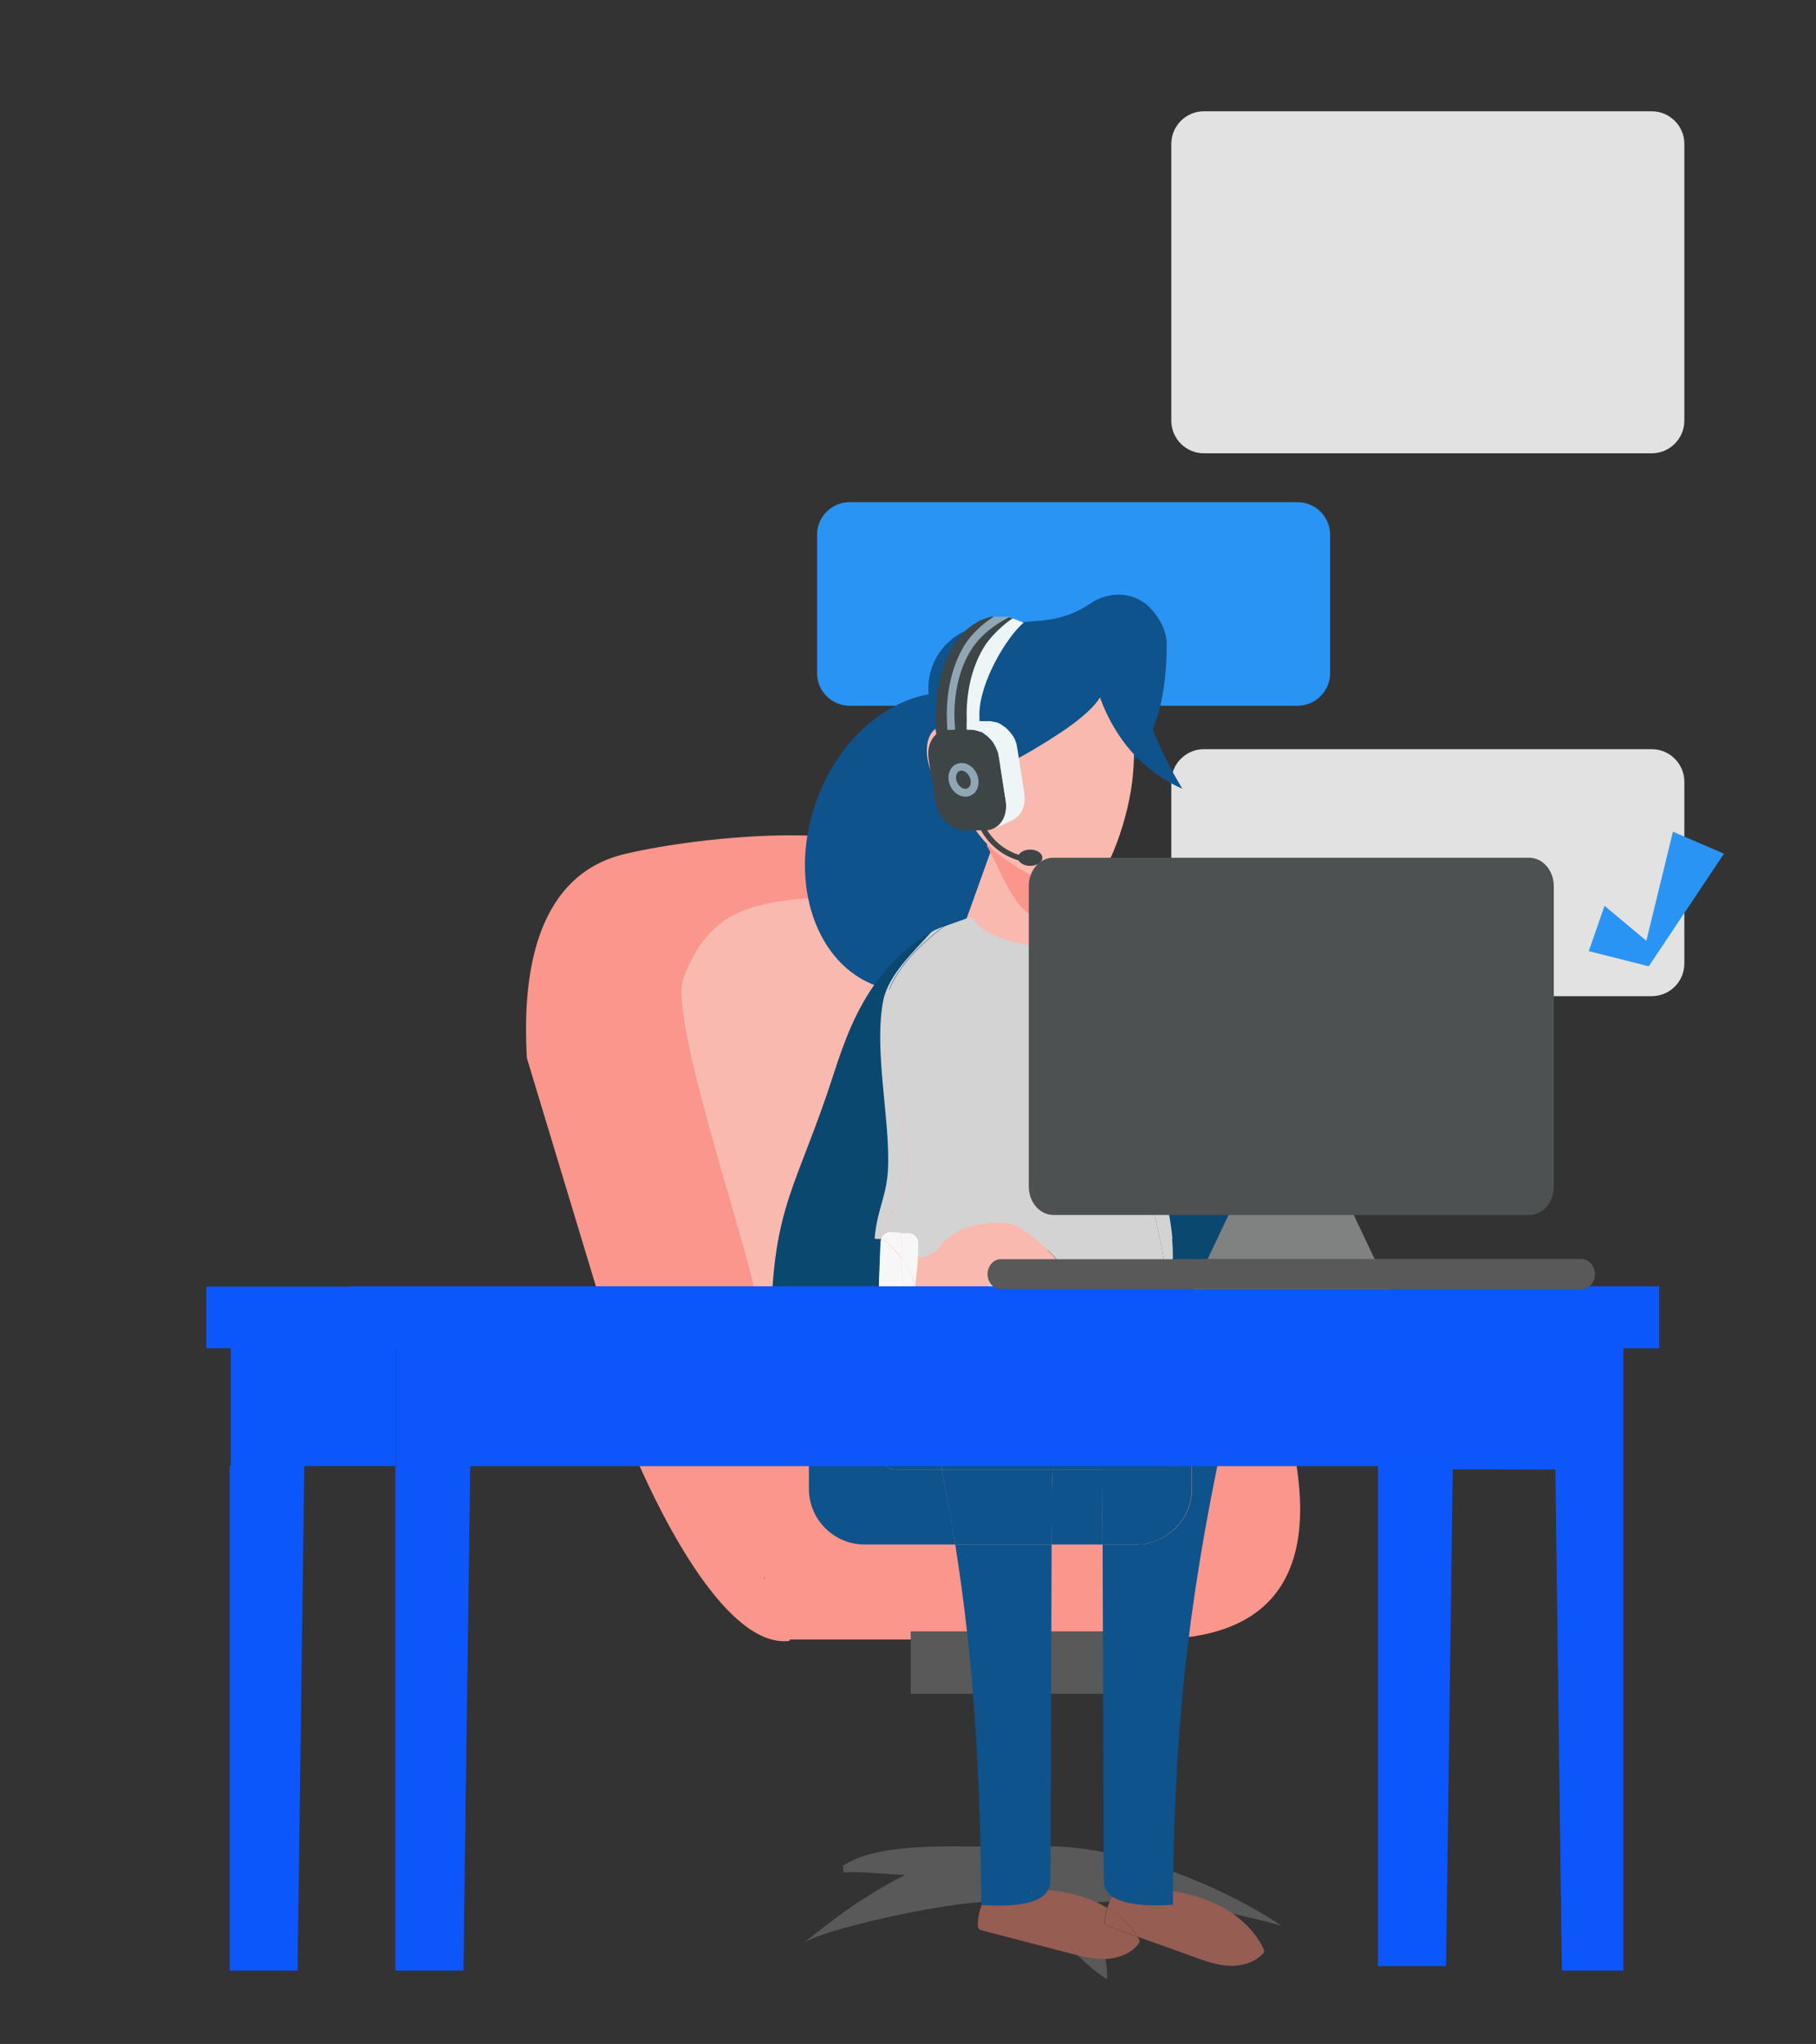 <svg xmlns="http://www.w3.org/2000/svg" xmlns:xlink="http://www.w3.org/1999/xlink" version="1.1" x="0px" y="0px" viewBox="0 0 669 753" style="enable-background:new 0 0 669 753;" xml:space="preserve">
<rect x="0" y="0" width="669" height="753" fill="#333333" stroke="none"/>
<style xmlns="http://www.w3.org/2000/svg" type="text/css">
	.st0{fill-rule:evenodd;clip-rule:evenodd;fill:#E2E2E2;}
	.st1{fill-rule:evenodd;clip-rule:evenodd;fill:#2A94F4;}
	.st2{fill:#FA968C;}
	.st3{fill:#595959;}
	.st4{fill:#FAB9AF;}
	.st5{fill:#808281;}
	.st6{fill:#0E538C;}
	.st7{fill:#965D53;}
	.st8{fill:#0B4870;}
	.st9{fill:#D3D3D3;}
	.st10{fill:#F7F7F7;}
	.st11{fill:#3E4546;}
	.st12{fill:#EDF5F7;}
	.st13{fill:#90A6B4;}
	.st14{enable-background:new    ;}
	.st15{fill:none;stroke:#3E4546;stroke-width:2;stroke-miterlimit:10;}
	.st16{fill:#0c57fb;}
	.st17{opacity:0.5;fill:#0c57fb;}
	.st18{fill-rule:evenodd;clip-rule:evenodd;fill:#808281;}
	.st19{fill-rule:evenodd;clip-rule:evenodd;fill:#4E5151;}
	.st20{fill-rule:evenodd;clip-rule:evenodd;fill:#595959;}
	.st21{fill:#2A94F4;}
</style>
<g xmlns="http://www.w3.org/2000/svg" id="background">
</g>
<g xmlns="http://www.w3.org/2000/svg" id="battery">
	<path class="st0" d="M608.5,167h-165c-6.6,0-12-5.4-12-12V53c0-6.6,5.4-12,12-12h165c6.6,0,12,5.4,12,12v102   C620.5,161.6,615.1,167,608.5,167z"/>
	<path class="st1" d="M478,260H313c-6.6,0-12-5.4-12-12v-51c0-6.6,5.4-12,12-12h165c6.6,0,12,5.4,12,12v51   C490,254.6,484.6,260,478,260z"/>
	<path class="st0" d="M608.5,367h-165c-6.6,0-12-5.4-12-12v-67c0-6.6,5.4-12,12-12h165c6.6,0,12,5.4,12,12v67   C620.5,361.6,615.1,367,608.5,367z"/>
	<g>
		<path class="st2" d="M477.6,539.7C488,606,436.3,604,418.3,604c-37.4,0-89.1,0-127.4,0v0.5c-22.9,3-46.9-45.2-56.1-66.3V538    c68.1,0.4,163.1,0.7,242.8,1.1V539.7z"/>
		<path class="st3" d="M472,709.4c-1.7-0.4-3.5-0.9-5.2-1.4c-8.6-2.1-16.9-4-25.2-5.4c-12.5-2.1-25-2.9-39-1.6    c1.5,5.3,3.3,11.8,4.3,18.1c0.6,3.6,1,7.1,1,10.1c-5.8-3.5-10.9-8.9-16.2-14c-7.3-7.1-14.9-13.7-25.1-14.6c-7.8-0.4-28,2.9-45.2,7    c-10,2.4-19,5-23.7,7.3c-0.6,0.3-1.2,0.6-1.6,0.9c7.1-5.7,13.9-11,21.1-15.7h0.1c5.3-3.5,10.6-6.6,16.2-9.4    c-6.7-0.1-15.5-1.3-22.7-0.9c-0.2-0.7-0.2-1.3-0.1-1.9l-0.3-0.3v-0.1c12.1-8.5,38.3-7.2,51.8-7.2c0,0.8,0,1.7,0,2.4    c4,6,18.9,7.3,22.2,1l-0.1-0.1c0-1,0-2.2,0-3.4C412.5,679.6,449.1,694.1,472,709.4z"/>
		<polygon class="st3" points="408,601 408,624 384.3,624 362.2,624 335.5,624 335.5,601   "/>
		<path class="st4" d="M251.2,418c-4.4-21.8-5.6-43.4-0.6-58.2c9-24.4,24.4-28,47-29.8c19-0.9,43.4-2.7,56.1,14.4l1.2-0.4    c13.2,36,26.4,95.7,34.5,131.9H270.4c-0.2-0.4-0.4-0.8-0.6-1.1h7.3L251.2,418z"/>
		<path class="st5" d="M384.3,683.8L384.3,683.8c-3.3,6.3-18.2,5-22.1-1c0-0.8,0-1.6,0-2.4c0-18.9,0-56.4,0-56.4h22.1    c0,0,0,37.5,0,56.4C384.3,681.6,384.3,682.8,384.3,683.8z"/>
		<path class="st2" d="M194.1,389.8c-4-69,30.9-74,39.7-76c26.9-5.8,99.8-14.3,114,12.1c2.7,5,5.5,11.4,8.2,18.9l-1.2,0.4    c-12.7-17.1-37.1-15.4-56.1-14.4c-22.6,1.8-38,5.4-47,29.8c-5,14.8,22,93.4,26.4,115.2h-58L194.1,389.8z"/>
	</g>
	
		<ellipse transform="matrix(0.325 -0.946 0.946 0.325 -62.877 532.435)" class="st6" cx="341.5" cy="310.3" rx="56.2" ry="43.6"/>
	<path class="st6" d="M392.9,246.2c0,0,25.8,13.1,24.7,34.1c0,0,12.2-10.4,12.2-42.5C429.9,215.5,392.9,246.2,392.9,246.2z"/>
	<g>
		<polygon class="st4" points="390.5,356 354.5,342.8 370.8,297.4 398.5,306.4   "/>
	</g>
	<path class="st2" d="M398.5,306.4l-27.7-9.1l-7.3,14.2c5,8.4,10.1,25.5,20.5,27.5c3.3,0.6,6.5,0.3,9.5-0.9L398.5,306.4z"/>
	<path class="st4" d="M399.8,327.5c-8.5,0.8-18-2.6-31.6-12.5c-7.8-5.7-14.2-16.2-14.9-23.7l-3.8-41.2l63.5-5.8   c0,0,6.8,21.5,4.1,43.6C415.1,304.5,406.4,326.9,399.8,327.5z"/>
	<path class="st6" d="M342.1,255.8c-1.2-12.9,8.3-24.3,21.2-25.4l21.4-1.9c6.1-0.6,11.9-2.7,16.9-6.1c7.2-5,16.9-4.4,22.6,2.1   c6.3,7.1,9.6,17-3.7,27.6c-6.6,5.3-17.3,1.1-24,3.9c-0.4,0-0.8,0-1.2,0l-18.9,1.7c-6.6,0.6-11.1,6.4-10.7,13c0.3,4.2-2.8,7.8-7,8.2   l-0.8,0.1l-3.9-9.4l-9.2,15.2L342.1,255.8z"/>
	<path class="st6" d="M408.2,244c-1.3,9.6,2.3,14.5-27.2,32c-29.5,17.5-39.9,12.1-48.1,28.8c0,0,1.8-26.6,18.1-37.1   c16.2-10.6,45.3-19.1,52.8-40.8C403.8,226.9,409,237.5,408.2,244z"/>
	<path class="st6" d="M402.4,246.3c0,0,4.1,31.6,33.2,44.3c0,0-14.4-22.9-15-38.6S399.6,235.7,402.4,246.3z"/>
	<path class="st4" d="M343.2,284.8c3.1,7.5,9.1,12.1,13.5,10.3c4.4-1.8,5.3-13.6,2.2-21.1s-8.9-7.8-13.3-6   C341.2,269.8,340.1,277.3,343.2,284.8z"/>
	<g id="XMLID_5_">
		<g>
			<path class="st7" d="M465.4,717.8c0.2,0.4,0.3,0.7,0.3,1.1c0,0.4-0.3,0.7-0.6,1c-3.1,3.3-7.9,4.5-12.4,4.3     c-4.5-0.2-8.8-1.8-13-3.3c-6.9-2.5-13.8-5-20.7-7.4c-2.7-4.4-6.6-7.9-11.1-10.6c0.5-1.5,1.1-2.9,1.9-4.2c0.4,0.3,0.8,0.5,1.3,0.7     c5.2,2.6,13.8,2.7,20.9,2.2c0-0.7,0-1.5,0-2.2c0-0.9,0-1.8,0-2.7c5.3,0.9,10.5,2.2,15.4,4.5C455.1,704.7,461.8,710.4,465.4,717.8     z"/>
			<path class="st6" d="M425.5,516.3l28,0.3c-14.8,65.8-20.7,114.3-21.4,180.3c-1.5-0.2-3-0.4-4.5-0.6c0.1,1,0.2,1.9,0.4,2.9     c-5.9,1.4-13.2,2.3-18-0.6c0,0.1-0.1,0.1-0.1,0.2c-0.8-0.6-1.6-1.3-2.1-2c-1.2-1.8-1.2-3.8-1.2-5.7c-0.1-40.7-0.3-81.4-0.4-122.1     h12.4c11.3,0,20.5-9.2,20.5-20.5v-13c0-0.6,0-1.1-0.1-1.7C438.3,525.7,432.9,518.9,425.5,516.3z"/>
			<path class="st8" d="M442.3,392.3c9.7,41.6,13.7,38.4,14.2,81.2c0,0-17.8,9.4-25.3-0.8c0.8-5.4,1-10.8,0.5-16.2     c0-0.1,0-0.1,0-0.2c-1-11.6-4.8-22.8-5-34.4c-0.4-18.2,7.9-36.3,4.4-54c-1.8-9.3-6.7-17.1-12.7-23.9c-1.2-1.4-2.5-2.7-3.8-3.9     c0,0,0,0,0,0c-1-1.1-2.1-2.2-3.2-3.3c8.1,5,14.5,12.7,19.2,21.2C436.4,368.6,439.6,380.4,442.3,392.3z"/>
			<path class="st6" d="M439,535.5v13c0,11.3-9.2,20.5-20.5,20.5h-12.4c0-6.5,0-12.9-0.1-19.4c0-2.7-0.1-5.4-0.3-8.2h15.3h9.5h0.6     c1.9,0,3.7-0.8,4.9-2.1c1.3-1.3,2.1-3,2.1-4.9c0-0.2,0-0.4,0-0.6l0.9-0.1C439,534.4,439,534.9,439,535.5z"/>
			<path class="st6" d="M438.9,533.8l-0.9,0.1c-0.2-2.8-2.1-5.1-4.7-6c-0.7-0.3-1.5-0.4-2.3-0.4h-28.7c-1.3-2.8-3.1-5.4-5.6-7.8     c-2.5,2.4-4.3,5-5.6,7.8h-47.1c-0.8-3.9-1.7-7.9-2.6-12l84,0.8C432.9,518.9,438.3,525.7,438.9,533.8z"/>
			<path class="st6" d="M438.1,533.9c0,0.2,0,0.4,0,0.6c0,1.9-0.8,3.7-2.1,4.9c-1.3,1.3-3,2.1-4.9,2.1h-0.6h-9.5h-15.3     c-0.4-4.8-1.3-9.6-3.4-14h28.7c0.8,0,1.6,0.1,2.3,0.4C436,528.7,437.8,531.1,438.1,533.9z"/>
			<path class="st6" d="M432.1,696.8c0,0.9,0,1.8,0,2.7c0,0.7,0,1.5,0,2.2c-7.1,0.5-15.8,0.4-20.9-2.2c-0.4-0.2-0.9-0.5-1.3-0.7     c0-0.1,0.1-0.2,0.1-0.2c4.8,2.9,12.1,2,18,0.6c-0.1-1-0.3-1.9-0.4-2.9C429.1,696.4,430.6,696.6,432.1,696.8z"/>
			<path class="st9" d="M431.8,456.5c0.5,5.4,0.3,10.9-0.5,16.2c-0.8-1.1-1.4-2.4-2-3.9c0-0.1,0-0.1,0-0.2     c-1.4-13.6-6.4-26.8-6.7-40.4c-0.5-21.3,10.6-42.6,5.9-63.4c-2.1-9.5-7.2-17.6-13.7-24.7c1.3,1.3,2.5,2.6,3.8,3.9     c6,6.7,10.8,14.5,12.7,23.9c3.5,17.7-4.8,35.8-4.4,54c0.2,11.7,4,22.8,5,34.4C431.7,456.4,431.7,456.4,431.8,456.5z"/>
			<path class="st9" d="M429.3,468.8c0.5,1.5,1.2,2.9,2,3.9c-1.4,9.8-4.8,19.2-9.8,27.3c-0.5-0.2-1.1-0.3-1.7-0.3h-75.3     c-0.6,0-1.2,0.1-1.8,0.3c-2.7-4.3-4.9-9.1-6.6-14c0.8-0.7,1.3-1.6,1.3-2.7l0.2-5.4l0.1-2l0-0.6c2.9,1,5.8,2,8.8,2.8     c6.8,1.7,14.3,2.5,21.1,1.2c1.2-0.2,2.5-0.6,3.5-1.1c1-0.6,1.9-1.3,2.4-2.2c-1.9,0.6-4.2,0.8-6.5,0.6c-7.2-0.7-2.6-0.5-2.1-5.8     c0.5-5.3-3.3-4,3.9-3.4c4,0.4,7.4,2,9.6,4.3c2.4-1.6,12.3-4.9,11.2-7.2c-1.2-2.4-13.2-12.8-16.5-13.4c-9.7-1.9-20.3,1-25.7,6.9     c-1.1,1.3-2.1,2.7-3.6,3.7c-1.5,1-3.5,1.6-5.6,1.7l-0.1,1.2l0.1-2.6l0.1-3.8c0.1-2.1-1.5-3.8-3.6-3.9l-3-0.1l-3.5-0.1     c-1,0-1.9,0.3-2.6,1c2.2-11.8,8.6-10.7,9-23.8c0.7-21.3-14.7-42.6-8.2-63.4c3.2-10.3,11.3-19,21.5-26.6c2.8-1.1,6.2-2.1,8.5-3.1     c1.1-0.5,2.1,0.2,2.7,1.3c0,0.1,0.1,0.1,0.1,0.2c2.4,2.7,5.5,4.3,8.7,5.6c4.6,1.8,9.4,2.9,14.2,3.4c0,0,0,0,0,0     c4.8-0.5,9.5-1.6,14.1-3.4c3.2-1.2,6.3-2.8,8.7-5.6c1.4-1.6,2.4-3.5,3.2-5.5c2.3,1.9,4.5,3.9,6.7,6c0,0,0,0,0,0     c6.5,7.1,11.6,15.2,13.7,24.7c4.7,20.8-6.4,42-5.9,63.4c0.3,13.7,5.4,26.8,6.7,40.4C429.3,468.6,429.3,468.7,429.3,468.8z"/>
			<path class="st6" d="M425.5,516.3l-84-0.8c0.9,4,1.8,8,2.6,12h-13.8c-0.8,0-1.6,0.1-2.3,0.4c-1,0.3-1.9,0.9-2.6,1.6     c-1.3,1.3-2.1,3-2.1,4.9c0,3.9,3.1,7,7,7h0.6h9.5h6.6c1.8,9.4,3.5,18.6,4.9,27.6h-33.4c-11.3,0-20.5-9.2-20.5-20.5v-13     c0-11.3,9.2-20.5,20.5-20.5h100C421,515,423.3,515.4,425.5,516.3z"/>
			<path class="st7" d="M419.4,714.1c0.2,0.3,0.4,0.7,0.4,1.1c0,0.4-0.3,0.8-0.5,1.1c-2.8,3.5-7.4,5.2-11.9,5.4     c-4.5,0.2-8.9-1-13.3-2.1c-10.8-2.8-21.5-5.6-32.3-8.4c-0.4-0.1-0.9-0.2-1.2-0.6c-0.3-0.4-0.4-1-0.4-1.5c0-2.5,0.6-5,1.5-7.4     c7.1,0.5,15.6,0.4,20.7-2.2c1.4-0.7,2.6-1.6,3.3-2.8c0.1-0.1,0.2-0.3,0.2-0.4c4.8,0.4,9.5,1.3,14.1,2.9c2.8,1,5.4,2.2,7.9,3.7     c-0.5,1.5-0.8,3-1,4.5c-0.1,0.5-0.1,1.1,0.2,1.5c0.3,0.4,0.7,0.5,1.1,0.7c3.6,1.3,7.1,2.6,10.7,3.9     C419.2,713.7,419.3,713.9,419.4,714.1z"/>
			<path class="st7" d="M419,713.5c-3.6-1.3-7.2-2.6-10.7-3.9c-0.4-0.1-0.9-0.3-1.1-0.7c-0.3-0.4-0.3-1-0.2-1.5c0.2-1.5,0.5-3,1-4.5     C412.4,705.6,416.3,709.2,419,713.5z"/>
			<path class="st6" d="M406.1,549.6c0,6.5,0,12.9,0.1,19.4h-18.8c0-6.5,0-12.9,0.1-19.4c0-2.7,0.1-5.4,0.3-8.2h18.1     C406,544.2,406.1,546.9,406.1,549.6z"/>
			<path class="st6" d="M405.8,541.4h-18.1c0.4-4.8,1.3-9.6,3.4-14h11.2C404.5,531.9,405.4,536.6,405.8,541.4z"/>
			<path class="st6" d="M402.4,527.4h-11.2c1.3-2.8,3.1-5.4,5.6-7.8C399.2,522,401,524.7,402.4,527.4z"/>
			<path class="st6" d="M344.1,527.4h47.1c-2.1,4.4-3,9.2-3.4,14H347C346.1,536.8,345.1,532.2,344.1,527.4z"/>
			<path class="st4" d="M389.5,464.5c1.1,2.3-8.8,5.7-11.2,7.2c-2.2-2.3-5.6-3.9-9.6-4.3c-7.2-0.7-3.4-1.9-3.9,3.4     c-0.5,5.3-5,5.1,2.1,5.8c2.3,0.2,4.5,0,6.5-0.6c-0.5,0.9-1.3,1.6-2.4,2.2c-1.1,0.5-2.3,0.8-3.5,1.1c-6.8,1.3-14.2,0.6-21.1-1.2     c-3-0.8-5.9-1.7-8.8-2.8l0.3-8.5l0.1-2.3l0.1-1.2c2.1-0.1,4.1-0.6,5.6-1.7c1.5-1,2.4-2.4,3.6-3.7c5.3-5.9,16-8.8,25.7-6.9     C376.3,451.7,388.3,462.1,389.5,464.5z"/>
			<path class="st6" d="M347,541.4h40.8c-0.2,2.7-0.3,5.5-0.3,8.2c0,6.5,0,12.9-0.1,19.4h-35.5C350.4,560,348.8,550.9,347,541.4z"/>
			<path class="st6" d="M351.9,569h35.5c-0.1,40.7-0.3,81.4-0.4,122.1c0,1.8,0,3.6-1,5.3c-2.1-0.2-4.2-0.3-6.2-0.3     c0.2,1,0.4,1.9,0.6,2.9c-5.7,2-12.9,3.5-17.9,1.1c-0.3,0.6-0.6,1.2-0.8,1.8c-0.1,0-0.1,0-0.2,0c0-0.7,0-1.5,0-2.2     C361,651.3,358.7,611.9,351.9,569z"/>
			<path class="st6" d="M386,696.4c-0.1,0.1-0.1,0.3-0.2,0.4c-0.8,1.1-1.9,2.1-3.3,2.8c-5.1,2.6-13.6,2.7-20.7,2.2     c0.2-0.6,0.5-1.2,0.8-1.8c5,2.4,12.2,0.9,17.9-1.1c-0.2-1-0.4-1.9-0.6-2.9C381.8,696.1,383.9,696.2,386,696.4z"/>
			<path class="st8" d="M349.9,339.7c-0.7,0.5-1.4,1-2,1.5c-2.4,0.9-4.5,1.8-5.3,2.8c-6,6.7-15.2,15.2-17,24.5     c-3.5,17.7,2.1,42.2,1.8,60.4c-0.2,11.7-4,15.9-5,27.4c0,0,1,0,2.3,0.1c-0.1,0.4-0.2,0.8-0.2,1.2l-0.1,1.5l-0.8,21.1l-0.1,2.6     c-0.1,1.8,1.1,3.3,2.7,3.8l-42.1-0.1c0.7-42.8,9.7-49.5,23.1-91.1c3.8-11.8,8.2-23.7,16.2-34.4     C329.7,352.5,338.7,344.8,349.9,339.7z"/>
			<path class="st6" d="M347,541.4h-6.6h-9.5h-0.6c-3.9,0-7-3.1-7-7c0-1.9,0.8-3.7,2.1-4.9c0.7-0.7,1.6-1.3,2.6-1.6     c0.7-0.3,1.5-0.4,2.3-0.4h13.8C345.1,532.2,346.1,536.8,347,541.4z"/>
			<path class="st9" d="M342.5,344c0.8-1,2.9-1.9,5.3-2.8c-10.2,7.6-18.3,16.3-21.5,26.6c-6.5,20.8,8.8,42,8.2,63.4     c-0.4,13.1-6.8,12-9,23.8c-0.4,0.4-0.8,0.9-1,1.4c-1.3,0-2.3,0-2.3-0.1c1-11.6,4.8-15.8,5-27.4c0.4-18.2-5.3-42.6-1.8-60.4     C327.3,359.2,336.5,350.7,342.5,344z"/>
			<path class="st10" d="M334.7,454.3c2.1,0.1,3.7,1.8,3.6,3.9l-0.1,3.8l-0.1,2.6l0,0.3l-0.6,6.7l-0.3,3.6l-0.2,0     c0-4.2-2.3-8.3-4.9-11.6c0-2.3,0-4.6,0.2-6.9c0,0-0.2,0-0.7,0l0.1-2.4L334.7,454.3z"/>
			<path class="st4" d="M338,464.8l0-0.3l-0.1,2.3l-0.3,8.5c-0.2-0.1-0.4-0.1-0.5-0.2l0.3-3.6L338,464.8z"/>
			<path class="st10" d="M337.6,475.3l0,0.6l-0.1,2l-0.2,5.4c0,1.1-0.5,2-1.3,2.7c-0.5-1.4-0.9-2.8-1.3-4.2c1.6-2.2,2.2-4.5,2.2-6.7     l0.2,0C337.3,475.1,337.4,475.2,337.6,475.3z"/>
			<path class="st10" d="M336.9,475.1c0,2.3-0.6,4.5-2.2,6.7c-1.7-5.9-2.6-12.1-2.7-18.4C334.6,466.7,336.9,470.9,336.9,475.1z"/>
			<path class="st10" d="M334.7,481.8c0.4,1.4,0.8,2.8,1.3,4.2c-0.7,0.6-1.6,0.9-2.6,0.9l-6.5-0.3c-0.3,0-0.6-0.1-0.8-0.1h3.4     C331.8,485,333.5,483.4,334.7,481.8z"/>
			<path class="st10" d="M332.3,456.5c-0.2,2.3-0.3,4.6-0.2,6.9c-3.2-4.1-6.7-6.8-6.7-6.9c0-0.1,0-0.1,0-0.2c2.2,0,5,0.1,6.3,0.1     C332,456.5,332.3,456.5,332.3,456.5z"/>
			<path class="st10" d="M332,463.5c0.1,6.2,1,12.4,2.7,18.4c-1.2,1.6-2.9,3.2-5.2,4.7h-3.4c-1.6-0.4-2.8-2-2.7-3.8l0.1-2.6     l0.8-21.1l0.1-1.5c0-0.4,0.1-0.8,0.2-1.2c0.2,0,0.5,0,0.8,0c0,0.1,0,0.1,0,0.2C325.3,456.6,328.8,459.4,332,463.5z"/>
			<path class="st10" d="M331.7,454.1l-0.1,2.4c-1.3,0-4.1-0.1-6.3-0.1c0.1-0.5,0.1-1,0.2-1.5c0.7-0.6,1.6-1,2.6-1L331.7,454.1z"/>
			<path class="st10" d="M325.6,454.9c-0.1,0.5-0.2,1-0.2,1.5c-0.3,0-0.5,0-0.8,0C324.8,455.8,325.1,455.3,325.6,454.9z"/>
			<path d="M281.7,581.1l0,0.4c-0.1-0.1-0.1-0.1-0.2-0.2C281.5,581.2,281.6,581.2,281.7,581.1z"/>
		</g>
		<g>
		</g>
	</g>
	<g>
		<g>
			<g>
				<g>
					<g>
						<path class="st11" d="M349.7,268.7c-5.1,0-8.5,4.9-7.6,10.9l2.4,15.4c0.9,6,5.8,10.9,10.9,10.9h7.5c5.1,0,8.5-4.9,7.6-10.9        l-2.4-15.4c-0.9-6-5.8-10.9-10.9-10.9H349.7z"/>
					</g>
				</g>
				<g>
					<path class="st12" d="M349.2,268.7c-0.1,0-0.2,0-0.3,0c0,0-0.1,0-0.1,0c-0.1,0-0.2,0-0.2,0c0,0-0.1,0-0.1,0c-0.1,0-0.2,0-0.3,0       c0,0-0.1,0-0.1,0c-0.1,0-0.2,0.1-0.3,0.1c0,0,0,0,0,0c-0.1,0-0.2,0.1-0.3,0.1c0,0-0.1,0-0.1,0c-0.1,0-0.2,0.1-0.2,0.1       c0,0-0.1,0-0.1,0c-0.1,0-0.2,0.1-0.3,0.1l6.7-3.1c0.1,0,0.2-0.1,0.3-0.1c0,0,0.1,0,0.1,0c0,0,0.1,0,0.1,0c0,0,0.1,0,0.1,0       c0,0,0.1,0,0.1,0c0.1,0,0.2-0.1,0.3-0.1c0,0,0,0,0,0c0.1,0,0.2-0.1,0.3-0.1c0,0,0.1,0,0.1,0c0.1,0,0.1,0,0.2,0c0,0,0.1,0,0.1,0       c0,0,0.1,0,0.1,0c0.1,0,0.2,0,0.2,0c0,0,0.1,0,0.1,0c0.1,0,0.2,0,0.3,0c0,0,0.1,0,0.1,0c0.1,0,0.3,0,0.4,0h7.5       c0.1,0,0.2,0,0.3,0c0.1,0,0.1,0,0.2,0c0,0,0.1,0,0.1,0c0.1,0,0.3,0,0.4,0c0,0,0,0,0.1,0c0.1,0,0.2,0,0.4,0.1c0,0,0.1,0,0.1,0       c0.1,0,0.3,0.1,0.4,0.1c0,0,0,0,0.1,0c0.1,0,0.2,0.1,0.4,0.1c0,0,0.1,0,0.1,0c0.1,0,0.3,0.1,0.4,0.1c0,0,0,0,0.1,0       c0.1,0,0.2,0.1,0.4,0.1c0,0,0.1,0,0.1,0c0.1,0.1,0.3,0.1,0.4,0.2c0,0,0,0,0,0c0.1,0.1,0.2,0.1,0.4,0.2c0,0,0.1,0,0.1,0.1       c0.1,0.1,0.3,0.1,0.4,0.2c0,0,0,0,0,0c0.1,0.1,0.2,0.1,0.3,0.2c0,0,0.1,0,0.1,0.1c0,0,0.1,0,0.1,0.1c0.1,0,0.1,0.1,0.2,0.1       c0.1,0,0.1,0.1,0.2,0.1c0.1,0.1,0.2,0.1,0.2,0.2c0.1,0,0.1,0.1,0.2,0.1c0.1,0.1,0.2,0.1,0.3,0.2c0,0,0.1,0.1,0.1,0.1       c0.1,0.1,0.2,0.2,0.3,0.3c0,0,0,0,0,0c0,0,0,0,0,0c0.1,0.1,0.2,0.2,0.3,0.3c0,0,0.1,0.1,0.1,0.1c0.1,0.1,0.2,0.2,0.3,0.3       c0,0,0.1,0.1,0.1,0.1c0.1,0.1,0.2,0.2,0.3,0.3c0,0,0,0,0,0c0.1,0.2,0.3,0.3,0.4,0.5c0,0,0.1,0.1,0.1,0.1       c0.1,0.1,0.2,0.3,0.3,0.4c0,0,0,0,0.1,0.1c0,0,0,0.1,0.1,0.1c0.1,0.1,0.1,0.2,0.2,0.3c0,0.1,0.1,0.1,0.1,0.2       c0.1,0.1,0.1,0.2,0.2,0.4c0,0,0,0.1,0.1,0.1c0,0,0,0,0,0c0.1,0.2,0.2,0.4,0.3,0.5c0,0,0,0.1,0,0.1c0.1,0.2,0.2,0.3,0.2,0.5       c0,0,0,0,0,0.1c0.1,0.1,0.1,0.2,0.2,0.4c0,0,0,0,0,0.1c0.1,0.1,0.1,0.3,0.2,0.4c0,0,0,0.1,0,0.1c0.1,0.1,0.1,0.3,0.1,0.4       c0,0,0,0,0,0c0,0,0,0.1,0,0.1c0,0.1,0.1,0.2,0.1,0.4c0,0.1,0,0.1,0,0.2c0,0.1,0.1,0.2,0.1,0.4c0,0,0,0.1,0,0.1       c0,0.2,0.1,0.3,0.1,0.5c0,0,0,0,0,0c0,0.2,0.1,0.4,0.1,0.6l2.4,15.4c0.3,1.9,0.2,3.7-0.3,5.3c-0.2,0.6-0.4,1.2-0.7,1.7       c-0.1,0.2-0.2,0.4-0.4,0.6c-0.1,0.2-0.3,0.4-0.4,0.6c-0.1,0.2-0.3,0.4-0.5,0.5c-0.2,0.2-0.5,0.5-0.8,0.7       c-0.1,0.1-0.2,0.1-0.3,0.2c-0.4,0.3-0.8,0.5-1.2,0.7l-6.7,3.1c3.3-1.5,5.2-5.5,4.5-10.2l-2.4-15.4c0-0.2-0.1-0.4-0.1-0.6       c0-0.2-0.1-0.3-0.1-0.5c0,0,0-0.1,0-0.1c0-0.1-0.1-0.2-0.1-0.4c0-0.1,0-0.1,0-0.2c0-0.1-0.1-0.2-0.1-0.4c0,0,0-0.1,0-0.1       c-0.1-0.2-0.1-0.3-0.2-0.5c0,0,0-0.1,0-0.1c-0.1-0.1-0.1-0.3-0.2-0.4c0,0,0,0,0-0.1c-0.1-0.1-0.1-0.3-0.2-0.4       c-0.1-0.2-0.2-0.3-0.2-0.5c0,0,0-0.1,0-0.1c-0.1-0.2-0.2-0.4-0.3-0.5c0-0.1-0.1-0.1-0.1-0.2c-0.1-0.1-0.1-0.2-0.2-0.4       c0-0.1-0.1-0.1-0.1-0.2c-0.1-0.1-0.1-0.2-0.2-0.3c0-0.1-0.1-0.1-0.1-0.2c-0.1-0.1-0.2-0.3-0.3-0.4c0,0-0.1-0.1-0.1-0.1       c-0.1-0.2-0.3-0.3-0.4-0.5c-0.1-0.1-0.2-0.2-0.3-0.3c0,0-0.1-0.1-0.1-0.1c-0.1-0.1-0.2-0.2-0.3-0.3c0,0-0.1-0.1-0.1-0.1       c-0.1-0.1-0.2-0.2-0.3-0.3c0,0,0,0,0,0c-0.1-0.1-0.2-0.2-0.3-0.3c0,0-0.1-0.1-0.1-0.1c-0.1-0.1-0.2-0.1-0.3-0.2       c-0.1,0-0.1-0.1-0.2-0.1c-0.1-0.1-0.2-0.1-0.2-0.2c-0.1,0-0.1-0.1-0.2-0.1c-0.1-0.1-0.2-0.1-0.2-0.2c0,0-0.1,0-0.1-0.1       c-0.1-0.1-0.2-0.1-0.3-0.2c0,0,0,0,0,0c-0.1-0.1-0.3-0.1-0.4-0.2c0,0-0.1,0-0.1-0.1c-0.1-0.1-0.2-0.1-0.4-0.2c0,0,0,0,0,0       c-0.1-0.1-0.3-0.1-0.4-0.2c0,0-0.1,0-0.1,0c-0.1,0-0.2-0.1-0.4-0.1c0,0,0,0-0.1,0c-0.1,0-0.3-0.1-0.4-0.1c0,0-0.1,0-0.1,0       c-0.1,0-0.2-0.1-0.4-0.1c0,0,0,0-0.1,0c-0.1,0-0.3-0.1-0.4-0.1c0,0-0.1,0-0.1,0c-0.1,0-0.2,0-0.4-0.1c0,0,0,0-0.1,0       c-0.1,0-0.3,0-0.4,0c0,0-0.1,0-0.1,0c-0.1,0-0.3,0-0.4,0h-7.5c-0.1,0-0.3,0-0.4,0C349.3,268.7,349.3,268.7,349.2,268.7z"/>
				</g>
			</g>
		</g>
		<g>
			<g>
				<g>
					<path class="st11" d="M371.1,232.7v0.3c-0.1,0-0.3-0.1-0.4-0.1c0,0-0.1,0-0.1,0c-0.1,0-0.3-0.1-0.4-0.1c-0.1,0-0.1,0-0.2,0       c-0.1,0-0.2,0-0.4,0c-0.1,0-0.1,0-0.2,0c-0.1,0-0.3,0-0.4,0c-0.1,0-0.1,0-0.2,0c-0.2,0-0.4,0-0.6,0H371.1z"/>
				</g>
			</g>
			<g>
				<g>
					<path class="st11" d="M344.8,262.3c0-0.1,0-0.2,0-0.3c0-0.2,0-0.3,0-0.5c0,0,0-0.1,0-0.1c0-0.3,0-0.5,0-0.8c0-0.1,0-0.1,0-0.2       c0-0.3,0-0.6,0.1-1c0-0.1,0-0.2,0-0.3c0-0.2,0-0.5,0.1-0.7c0-0.1,0-0.2,0-0.4c0-0.2,0-0.4,0.1-0.6c0-0.1,0-0.1,0-0.2       c0-0.1,0-0.2,0-0.3c0-0.1,0-0.2,0-0.3c0-0.2,0-0.4,0.1-0.5c0-0.1,0-0.2,0-0.3c0-0.2,0.1-0.5,0.1-0.7c0,0,0-0.1,0-0.1       c0-0.3,0.1-0.5,0.1-0.8c0-0.1,0-0.2,0-0.2c0-0.2,0.1-0.4,0.1-0.6c0-0.1,0-0.2,0.1-0.3c0-0.2,0.1-0.3,0.1-0.5       c0-0.1,0-0.2,0.1-0.3c0-0.2,0.1-0.3,0.1-0.5c0-0.1,0-0.2,0.1-0.3c0-0.1,0-0.1,0-0.2c0-0.1,0-0.1,0-0.1c0.1-0.3,0.2-0.7,0.2-1       c0,0,0-0.1,0-0.1c0.1-0.4,0.2-0.7,0.3-1.1c0-0.1,0-0.2,0.1-0.3c0.1-0.4,0.2-0.7,0.3-1.1c0,0,0,0,0,0c0.1-0.4,0.2-0.7,0.3-1.1       c0-0.1,0.1-0.2,0.1-0.2c0.1-0.4,0.2-0.7,0.4-1c0,0,0-0.1,0-0.1c0.1-0.3,0.2-0.6,0.4-1c0-0.1,0.1-0.2,0.1-0.2       c0.1-0.3,0.3-0.7,0.4-1c0-0.1,0-0.1,0.1-0.2c0.1-0.3,0.3-0.6,0.4-0.9c0,0,0-0.1,0.1-0.1c0,0,0-0.1,0-0.1       c0.1-0.3,0.3-0.6,0.4-0.9c0-0.1,0.1-0.1,0.1-0.2c0.1-0.3,0.3-0.5,0.4-0.8c0-0.1,0.1-0.1,0.1-0.2c0.2-0.3,0.3-0.6,0.5-0.9       c0-0.1,0.1-0.1,0.1-0.2c0.1-0.2,0.3-0.5,0.4-0.7c0,0,0-0.1,0.1-0.1c0-0.1,0.1-0.1,0.1-0.2c0.1-0.2,0.3-0.4,0.4-0.6       c0-0.1,0.1-0.1,0.1-0.2c0.1-0.1,0.2-0.3,0.3-0.4c0-0.1,0.1-0.1,0.1-0.2c0.1-0.1,0.2-0.2,0.3-0.4c0.1-0.1,0.1-0.1,0.2-0.2       c0,0,0.1-0.1,0.1-0.1c0.1-0.1,0.2-0.2,0.3-0.3c0,0,0,0,0-0.1c0.1-0.2,0.3-0.3,0.4-0.5c0,0,0.1-0.1,0.1-0.1       c0.1-0.1,0.2-0.3,0.3-0.4c0,0,0.1-0.1,0.1-0.1c0,0,0,0,0.1-0.1c0,0,0.1-0.1,0.1-0.1c0.1-0.1,0.3-0.3,0.4-0.4       c0.1-0.1,0.1-0.1,0.2-0.2c0.1-0.1,0.2-0.3,0.4-0.4c0,0,0.1-0.1,0.1-0.1c0,0,0,0,0.1-0.1c0.1-0.1,0.2-0.2,0.3-0.3       c0.1-0.1,0.1-0.1,0.2-0.2c0.1-0.1,0.2-0.2,0.4-0.3c0,0,0.1-0.1,0.1-0.1c0,0,0,0,0,0c0.1-0.1,0.2-0.2,0.3-0.2       c0.1-0.1,0.2-0.1,0.2-0.2c0.1-0.1,0.2-0.2,0.3-0.2c0.1-0.1,0.1-0.1,0.2-0.2c0,0,0,0,0,0c0.1-0.1,0.1-0.1,0.2-0.1       c0.1-0.1,0.2-0.2,0.3-0.2c0.1-0.1,0.1-0.1,0.2-0.2c0.1-0.1,0.2-0.1,0.3-0.2c0,0,0,0,0,0c0.1,0,0.1-0.1,0.2-0.1       c0.1-0.1,0.2-0.1,0.3-0.2c0.1,0,0.1-0.1,0.2-0.1c0.1,0,0.1-0.1,0.2-0.1c0,0,0.1,0,0.1-0.1c0.1,0,0.1-0.1,0.2-0.1       c0.1-0.1,0.2-0.1,0.3-0.2c0.1,0,0.1-0.1,0.2-0.1c0,0,0.1,0,0.1-0.1c0.1,0,0.1-0.1,0.2-0.1c0.1,0,0.1-0.1,0.2-0.1       c0.1-0.1,0.2-0.1,0.3-0.2c0.1,0,0.1-0.1,0.2-0.1c0,0,0,0,0.1,0c0.1-0.1,0.3-0.1,0.4-0.2c0,0,0.1,0,0.1,0       c0.2-0.1,0.3-0.1,0.5-0.2c0,0,0,0,0,0c0.1,0,0.1,0,0.2-0.1c0.1,0,0.3-0.1,0.4-0.1c0.1,0,0.1,0,0.2-0.1c0.1,0,0.2-0.1,0.2-0.1       c0,0,0.1,0,0.1,0c0.1,0,0.2,0,0.2-0.1c0.1,0,0.2-0.1,0.3-0.1c0.1,0,0.2,0,0.2-0.1c0,0,0.1,0,0.1,0c0.1,0,0.1,0,0.2,0       c0.1,0,0.2,0,0.3-0.1c0.1,0,0.2,0,0.3-0.1c0.1,0,0.2,0,0.2,0c0,0,0.1,0,0.1,0c0.1,0,0.1,0,0.2,0c0.1,0,0.2,0,0.3,0       c0.1,0,0.2,0,0.3,0c0.1,0,0.2,0,0.3,0c0,0,0.1,0,0.1,0c0.1,0,0.1,0,0.2,0c0.1,0,0.2,0,0.4,0c0.1,0,0.2,0,0.3,0       c0.1,0,0.2,0,0.4,0c0,0,0.1,0,0.1,0c0.1,0,0.2,0,0.3,0h2.8l2.4,0.9c0,0-2.5,1.6-2.5,1.7c-0.1,0.1-0.2,0.1-0.3,0.2       c-0.1,0-0.1,0.1-0.2,0.1c-0.1,0.1-0.2,0.1-0.3,0.2c-0.1,0-0.1,0.1-0.2,0.1c-0.1,0.1-0.2,0.1-0.3,0.2c-0.1,0.1-0.1,0.1-0.2,0.2       c-0.1,0.1-0.2,0.2-0.3,0.2c-0.1,0-0.1,0.1-0.2,0.1c-0.1,0.1-0.2,0.1-0.2,0.2c-0.1,0.1-0.2,0.2-0.3,0.2       c-0.1,0.1-0.2,0.1-0.2,0.2c-0.1,0.1-0.2,0.2-0.3,0.2c-0.1,0.1-0.1,0.1-0.2,0.2c-0.1,0.1-0.2,0.2-0.4,0.3       c-0.1,0.1-0.1,0.1-0.2,0.2c-0.1,0.1-0.2,0.2-0.3,0.3c-0.1,0.1-0.1,0.1-0.2,0.2c-0.1,0.1-0.2,0.3-0.4,0.4       c-0.1,0.1-0.1,0.1-0.2,0.2c-0.1,0.1-0.3,0.3-0.4,0.4c-0.1,0.1-0.1,0.1-0.2,0.2c0,0-0.1,0.1-0.1,0.1c-0.1,0.1-0.2,0.3-0.3,0.4       c0,0-0.1,0.1-0.1,0.1c-0.1,0.2-0.3,0.3-0.4,0.5c0,0,0,0,0,0.1c-0.1,0.2-0.2,0.3-0.3,0.5c-0.1,0.1-0.1,0.1-0.2,0.2       c-0.1,0.1-0.2,0.2-0.3,0.4c0,0.1-0.1,0.1-0.1,0.2c-0.1,0.1-0.2,0.3-0.3,0.4c0,0.1-0.1,0.1-0.1,0.2c-0.1,0.2-0.3,0.4-0.4,0.6       c-0.1,0.1-0.1,0.2-0.2,0.3c-0.2,0.2-0.3,0.5-0.4,0.7c0,0.1-0.1,0.1-0.1,0.2c-0.2,0.3-0.3,0.6-0.5,0.9c0,0.1-0.1,0.1-0.1,0.2       c-0.1,0.3-0.3,0.5-0.4,0.8c0,0.1-0.1,0.1-0.1,0.2c-0.2,0.3-0.3,0.6-0.4,0.9c0,0.1-0.1,0.1-0.1,0.2c-0.1,0.3-0.3,0.6-0.4,0.9       c0,0.1,0,0.1-0.1,0.2c-0.1,0.3-0.3,0.7-0.4,1c0,0.1-0.1,0.2-0.1,0.2c-0.1,0.3-0.2,0.6-0.4,1c0,0,0,0.1,0,0.1       c-0.1,0.3-0.2,0.7-0.4,1c0,0.1-0.1,0.2-0.1,0.3c-0.1,0.4-0.2,0.7-0.3,1.1c0,0,0,0,0,0c-0.1,0.4-0.2,0.7-0.3,1.1       c0,0.1,0,0.2-0.1,0.3c-0.1,0.4-0.2,0.7-0.3,1.1c0,0,0,0.1,0,0.1c-0.1,0.3-0.2,0.7-0.2,1c0,0.1,0,0.2-0.1,0.3       c0,0.1,0,0.2-0.1,0.3c0,0.2-0.1,0.3-0.1,0.5c0,0.1,0,0.2-0.1,0.3c0,0.2-0.1,0.3-0.1,0.5c0,0.1,0,0.2-0.1,0.3       c0,0.2-0.1,0.4-0.1,0.6c0,0.1,0,0.2,0,0.2c0,0.3-0.1,0.5-0.1,0.8c0,0,0,0.1,0,0.1c0,0.2-0.1,0.5-0.1,0.7c0,0.1,0,0.2,0,0.3       c0,0.2,0,0.4-0.1,0.5c0,0.1,0,0.2,0,0.3c0,0.2,0,0.3,0,0.5c0,0.2,0,0.4-0.1,0.6c0,0.1,0,0.2,0,0.4c0,0.2,0,0.5-0.1,0.7       c0,0.1,0,0.2,0,0.3c0,0.3,0,0.6-0.1,1c0,0.1,0,0.1,0,0.2c0,0.3,0,0.5,0,0.8c0,0.2,0,0.4,0,0.6c0,0.1,0,0.2,0,0.3       c0,0.3,0,0.6,0,0.8c0,0.3,0,0.6,0,0.9c0,0.1,0,0.2,0,0.3c0,0.2,0,0.4,0,0.6c0,0.3,0,0.5,0,0.8c0,0.1,0,0.1,0,0.2       c0,0.2,0,0.4,0,0.6c0,0.1,0,0.2,0,0.3c0,0.2,0,0.3,0,0.5c0,0.1,0,0.2,0,0.3c0,0.2,0,0.4,0,0.5c0,0.1,0,0.2,0,0.2       c0,0,0,0.1,0,0.1h-6.7c-1.7,0-3.3,0.6-4.5,1.6c0,0,0-0.1,0-0.1c0-0.2-0.1-0.5-0.1-0.7c0,0,0,0,0,0c0-0.3-0.1-0.5-0.1-0.8       c0-0.1,0-0.2,0-0.2c0-0.1,0-0.2,0-0.3c0-0.1,0-0.2,0-0.2c0-0.1,0-0.2,0-0.3c0-0.2,0-0.3,0-0.5c0-0.1,0-0.2,0-0.3       c0-0.2,0-0.4,0-0.6c0-0.1,0-0.1,0-0.2c0-0.3,0-0.5,0-0.8c0,0,0,0,0,0c0-0.2,0-0.4,0-0.6c0-0.1,0-0.2,0-0.3c0-0.3,0-0.6,0-0.9       C344.8,262.9,344.8,262.6,344.8,262.3z"/>
				</g>
			</g>
			<g>
				<g>
					<path class="st12" d="M362.8,237.9c2.4-3.7,7.2-8.2,10.3-10.1l4,1.6c-6.1,5.1-16.3,21.9-16.3,33.8c0,2.2,0.1,4.4,0.4,6.5       c-1.2-0.6-2.6-0.9-3.9-0.9h-0.9c-0.2-1.8-0.3-3.6-0.3-5.5C356.1,253.6,358.5,244.7,362.8,237.9z"/>
				</g>
			</g>
		</g>
		<g>
			<path class="st13" d="M348.8,263.2c0-10.1,2.5-19.3,6.9-26.1c2.4-3.6,6-7.1,10.4-9.9c0.1,0,0.1,0,0.2,0c0.1,0,0.2,0,0.3,0     c0,0,0.1,0,0.1,0c0.1,0,0.1,0,0.2,0c0.1,0,0.2,0,0.4,0c0.1,0,0.2,0,0.3,0c0.1,0,0.2,0,0.4,0c0,0,0.1,0,0.1,0c0.1,0,0.2,0,0.3,0     h0.3h2.4h1c-0.8,0.4-1.6,0.8-2.4,1.3c-4.9,2.8-9.1,6.5-11.6,10.4c-4.2,6.3-6.5,15-6.5,24.5c0,1.8,0.1,3.6,0.3,5.4l-1.4,0.1h-0.8     c-0.2,0-0.4,0-0.7,0C348.9,266.9,348.8,265,348.8,263.2z"/>
		</g>
		<g>
			<g class="st14">
				<g>
					<g>
						<path class="st13" d="M349.5,287.5c-0.3-1.8,0.2-3.6,1.2-4.8c0.9-1,2.1-1.6,3.5-1.6c3,0,5.7,2.6,6.2,6        c0.3,1.8-0.2,3.6-1.2,4.8c-0.9,1-2.1,1.6-3.5,1.6C352.7,293.5,350,290.9,349.5,287.5z M352.8,284.5c-0.5,0.6-0.7,1.5-0.6,2.5        c0.3,1.9,1.9,3.6,3.4,3.6c0.5,0,1-0.2,1.4-0.6c0.5-0.6,0.7-1.5,0.6-2.5c-0.3-1.9-1.9-3.6-3.4-3.6        C353.7,283.9,353.2,284.1,352.8,284.5z"/>
					</g>
				</g>
			</g>
		</g>
	</g>
	<path class="st15" d="M360.9,302.5l0.3,0.7c2.6,6.3,8,11.1,14.6,12.9l3.1,0.8"/>
	<ellipse class="st11" cx="379.5" cy="316" rx="4.5" ry="3"/>
	<g>
		<polygon class="st16" points="277,473.9 374.7,473.9 611.2,473.9 611.2,496.7 598,496.7 380,496.7 224.4,496.7 145.6,496.7     129.3,496.7 129.3,474 129.3,473.9 219.2,473.9   "/>
		<path class="st16" d="M598,540.1V726h-22.6L573,541.4c0,0-14.4,0-37.8-0.1v-1.2h-27.6H173.2L170.7,726h-25c0,0,0-119,0-185.9v-3.4    v-40.9h78.8H380h218V540.1z"/>
		<path class="st16" d="M535.2,539.6l-2.5,184.7h-25.1c0,0,0-117.7,0-184.8C517.7,539.6,527,539.6,535.2,539.6z"/>
		<path class="st16" d="M145.6,536.7v3.4h-33.5L109.6,726h-25c0,0,0-119,0-185.9h0.4v-44.3h44.4h16.3V536.7z"/>
		<polygon class="st16" points="129.3,474 129.3,496.7 84.9,496.7 76,496.7 76,474   "/>
		<polygon class="st16" points="277,473.9 374.7,473.9 611.2,473.9 611.2,496.7 598,496.7 380,496.7 224.4,496.7 145.6,496.7     129.3,496.7 129.3,474 129.3,473.9 219.2,473.9   "/>
		<path class="st17" d="M598,540.1V726h-22.6L573,541.4c0,0-14.4,0-37.8-0.1v-1.2h-27.6H173.2L170.7,726h-25c0,0,0-119,0-185.9v-3.4    v-40.9h78.8H380h218V540.1z"/>
	</g>
	<g>
		<polygon class="st18" points="457,438.3 494.3,438.3 511.7,475 439.6,475   "/>
		<path class="st19" d="M388,316h175.4c4.9,0,9,4.7,9,10.4v110.8c0,5.7-4,10.4-9,10.4H388c-4.9,0-9-4.7-9-10.4V326.4    C379,320.7,383,316,388,316z"/>
		<path class="st20" d="M368.6,463.9h214.1c2.6,0,4.8,2.5,4.8,5.5l0,0c0,3-2.1,5.5-4.8,5.5H368.6c-2.6,0-4.8-2.5-4.8-5.5l0,0    C363.8,466.4,366,463.9,368.6,463.9z"/>
		<path class="st0" d="M590,325.9L590,325.9c0.5,0,0.8,0.4,0.8,1v6.8c0,0.5-0.4,1-0.8,1l0,0c-0.5,0-0.8-0.4-0.8-1v-6.8    C589.2,326.3,589.6,325.9,590,325.9z"/>
		<path class="st20" d="M442.2,463.9h140.5c2.6,0,4.8,2.5,4.8,5.5l0,0c0,3-2.1,5.5-4.8,5.5H443.2L442.2,463.9z"/>
	</g>
	<polygon class="st21" points="585.3,350.4 607.4,356 635.1,314.5 616.3,306.4 606.5,346.6 591.1,333.7  "/>
</g>
</svg>